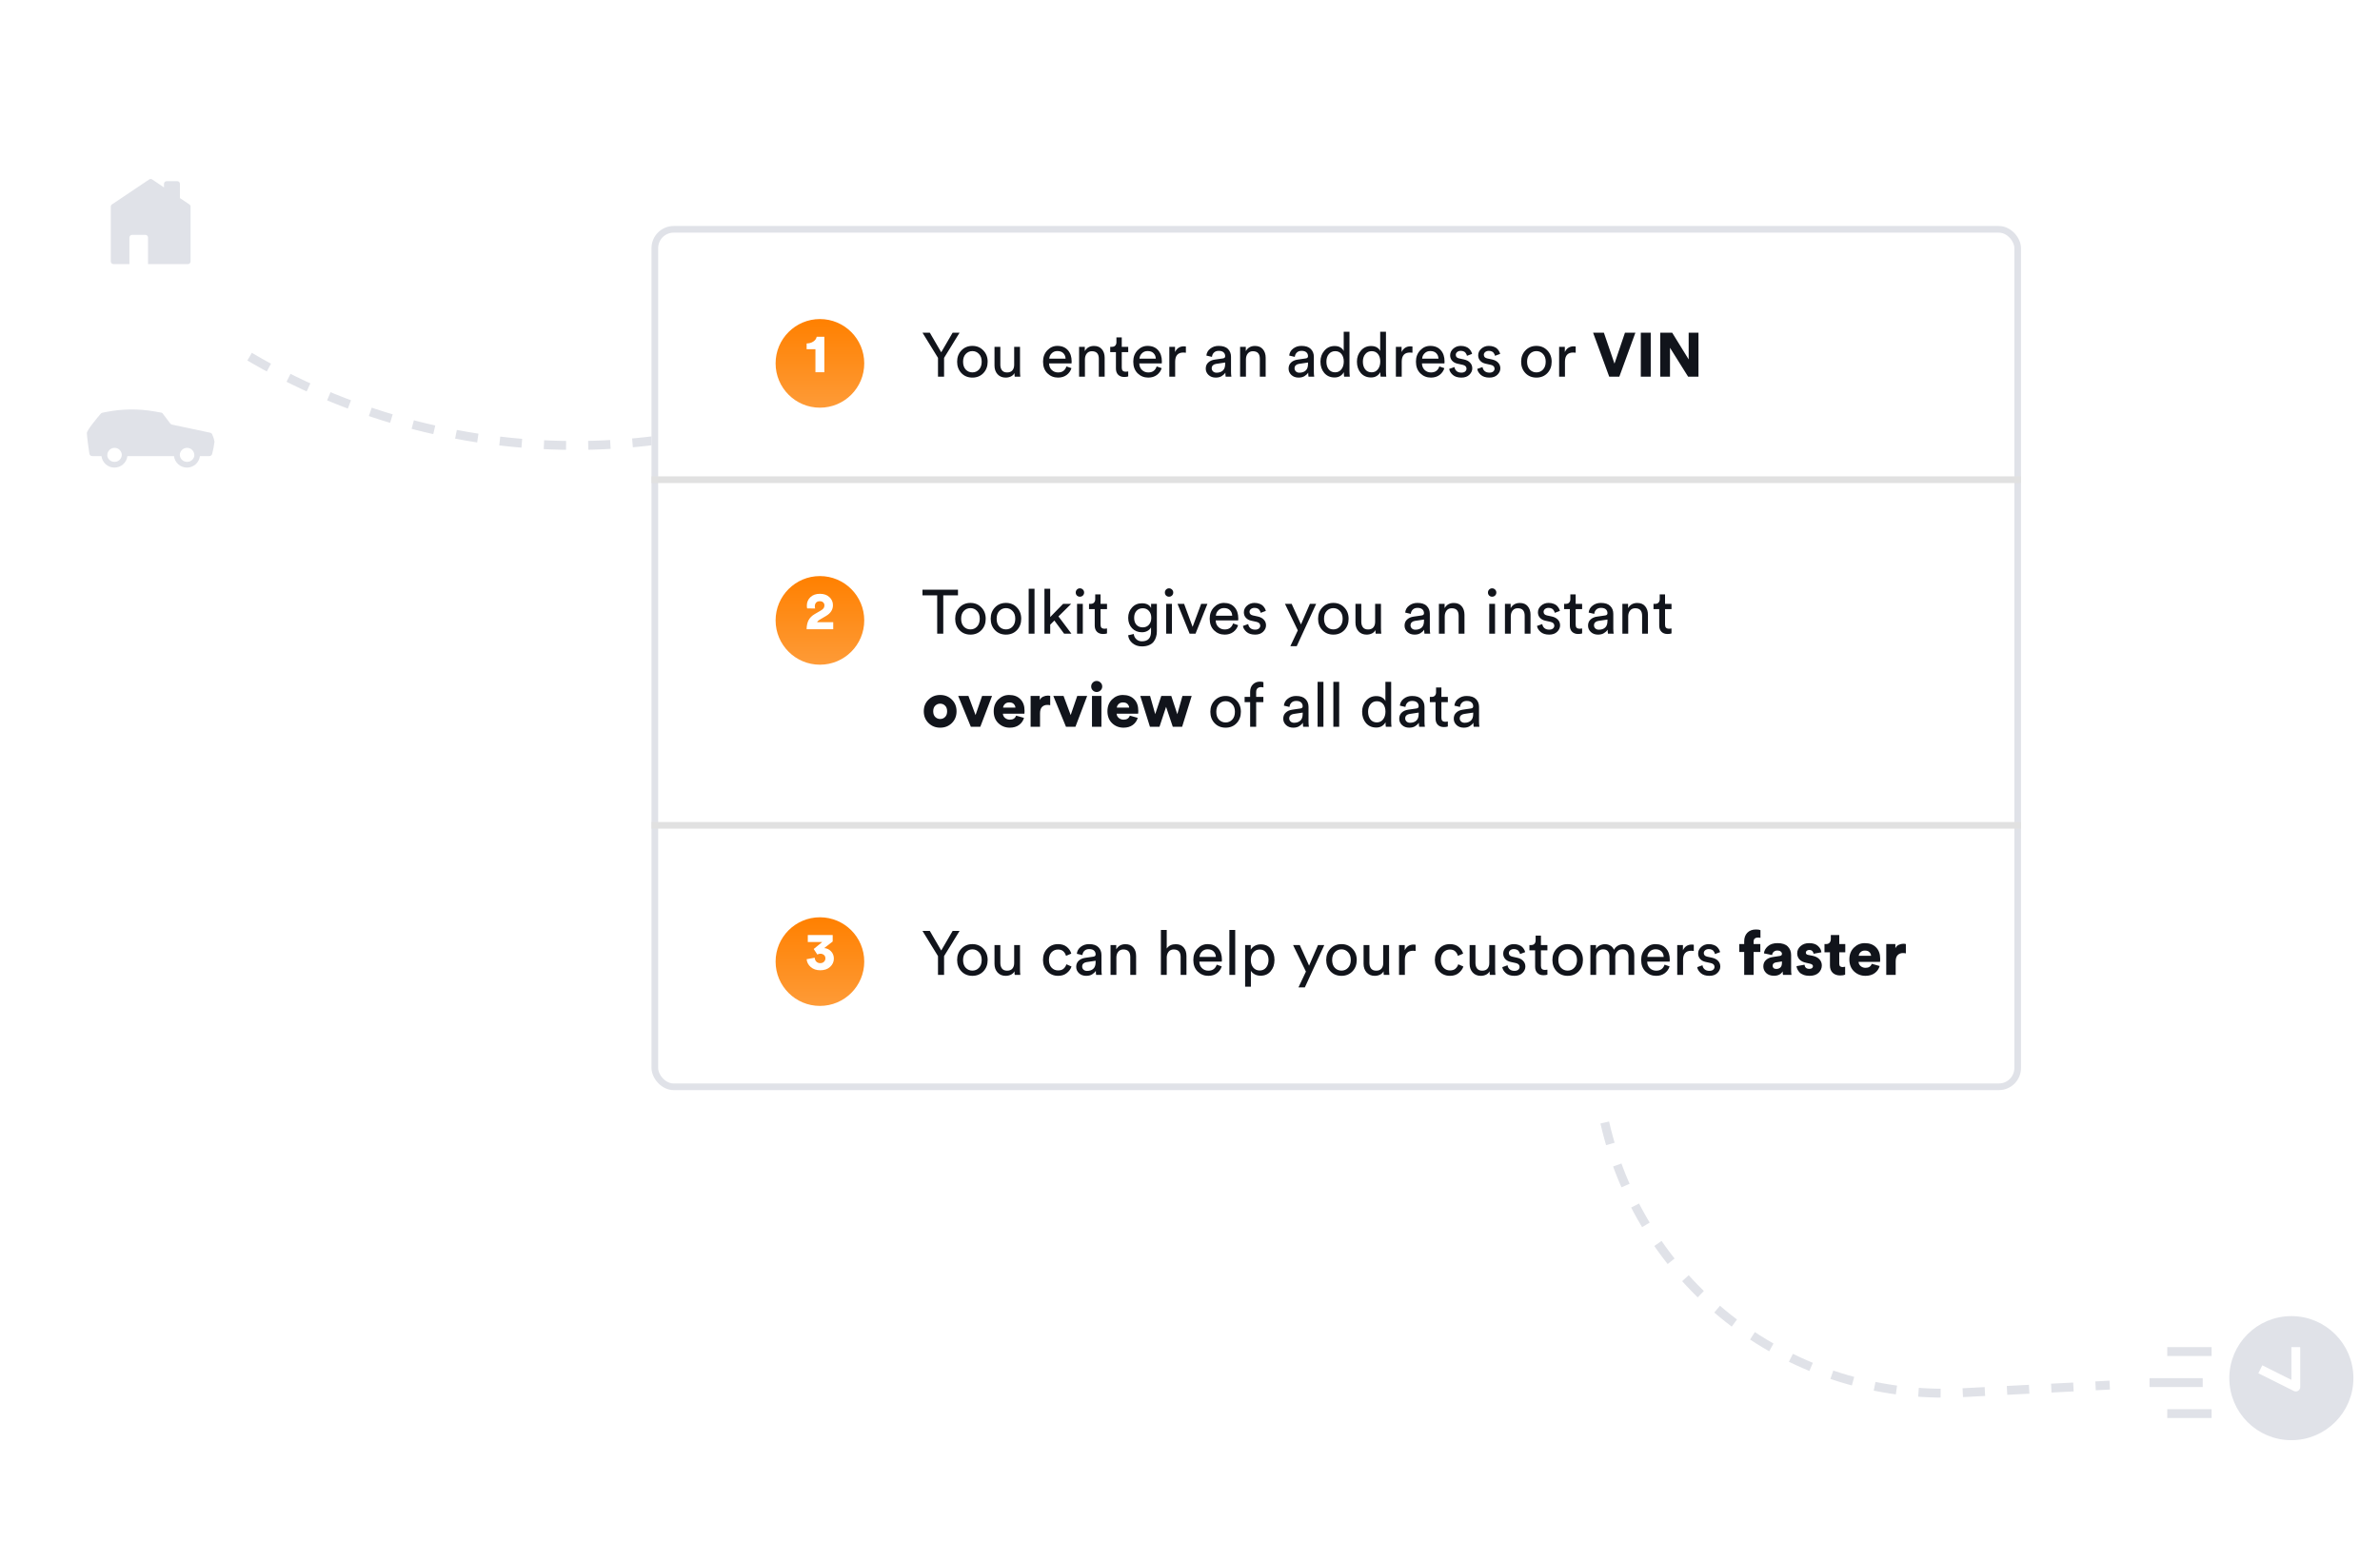<svg width="537" height="348" viewBox="0 0 537 348" fill="none" xmlns="http://www.w3.org/2000/svg">
<path d="M362.084 253.312V253.312C370.523 290.512 404.503 316.247 442.599 314.29L476.018 312.573" stroke="#E0E2E8" stroke-width="2" stroke-dasharray="5 5"/>
<path d="M204 80L202.887 80.653C157.329 107.38 100.82 107.13 55.5 80V80" stroke="#E0E2E8" stroke-width="2" stroke-dasharray="5 5"/>
<g filter="url(#filter0_d)">
<rect x="147" y="51" width="309" height="195" rx="5" fill="white"/>
<rect x="147.75" y="51.75" width="307.5" height="193.5" rx="4.25" stroke="#E0E2E8" stroke-width="1.5"/>
</g>
<line x1="147" y1="108.25" x2="456" y2="108.25" stroke="#E1E1E1" stroke-width="1.5"/>
<line x1="147" y1="186.25" x2="456" y2="186.25" stroke="#E1E1E1" stroke-width="1.5"/>
<path d="M211.64 80.758L208.14 75.074H209.792L212.368 79.498L214.944 75.074H216.512L213.012 80.758V85H211.64V80.758ZM217.902 83.404C218.313 83.824 218.812 84.034 219.4 84.034C219.988 84.034 220.483 83.824 220.884 83.404C221.295 82.975 221.5 82.382 221.5 81.626C221.5 80.879 221.295 80.296 220.884 79.876C220.483 79.447 219.988 79.232 219.4 79.232C218.812 79.232 218.313 79.447 217.902 79.876C217.501 80.296 217.3 80.879 217.3 81.626C217.3 82.382 217.501 82.975 217.902 83.404ZM216.922 79.078C217.576 78.397 218.402 78.056 219.4 78.056C220.399 78.056 221.22 78.397 221.864 79.078C222.518 79.75 222.844 80.599 222.844 81.626C222.844 82.662 222.522 83.521 221.878 84.202C221.234 84.874 220.408 85.21 219.4 85.21C218.392 85.21 217.566 84.874 216.922 84.202C216.278 83.521 215.956 82.662 215.956 81.626C215.956 80.599 216.278 79.75 216.922 79.078ZM228.898 84.188C228.721 84.524 228.45 84.781 228.086 84.958C227.722 85.126 227.33 85.21 226.91 85.21C226.145 85.21 225.533 84.958 225.076 84.454C224.619 83.941 224.39 83.292 224.39 82.508V78.266H225.706V82.312C225.706 82.816 225.827 83.231 226.07 83.558C226.322 83.885 226.709 84.048 227.232 84.048C227.755 84.048 228.151 83.894 228.422 83.586C228.693 83.269 228.828 82.849 228.828 82.326V78.266H230.144V83.754C230.144 84.193 230.167 84.608 230.214 85H228.954C228.917 84.795 228.898 84.524 228.898 84.188ZM236.744 80.94H240.426C240.407 80.436 240.239 80.025 239.922 79.708C239.604 79.381 239.156 79.218 238.578 79.218C238.055 79.218 237.626 79.391 237.29 79.736C236.954 80.072 236.772 80.473 236.744 80.94ZM240.622 82.69L241.756 83.082C241.56 83.707 241.196 84.221 240.664 84.622C240.132 85.014 239.488 85.21 238.732 85.21C237.789 85.21 236.986 84.888 236.324 84.244C235.67 83.591 235.344 82.713 235.344 81.612C235.344 80.585 235.661 79.736 236.296 79.064C236.93 78.392 237.686 78.056 238.564 78.056C239.581 78.056 240.374 78.378 240.944 79.022C241.513 79.657 241.798 80.511 241.798 81.584C241.798 81.752 241.788 81.892 241.77 82.004H236.702C236.711 82.601 236.907 83.091 237.29 83.474C237.682 83.857 238.162 84.048 238.732 84.048C239.693 84.048 240.323 83.595 240.622 82.69ZM244.793 81.108V85H243.477V78.266H244.765V79.232C245.213 78.457 245.904 78.07 246.837 78.07C247.612 78.07 248.205 78.317 248.615 78.812C249.035 79.307 249.245 79.946 249.245 80.73V85H247.929V80.954C247.929 79.825 247.407 79.26 246.361 79.26C245.867 79.26 245.479 79.437 245.199 79.792C244.929 80.137 244.793 80.576 244.793 81.108ZM253.103 76.138V78.266H254.559V79.456H253.103V82.956C253.103 83.273 253.173 83.507 253.313 83.656C253.462 83.805 253.705 83.88 254.041 83.88C254.237 83.88 254.409 83.861 254.559 83.824V84.944C254.335 85.028 254.036 85.07 253.663 85.07C253.084 85.07 252.627 84.902 252.291 84.566C251.955 84.23 251.787 83.759 251.787 83.152V79.456H250.499V78.266H250.863C251.208 78.266 251.465 78.173 251.633 77.986C251.81 77.79 251.899 77.538 251.899 77.23V76.138H253.103ZM257.101 80.94H260.783C260.764 80.436 260.596 80.025 260.279 79.708C259.962 79.381 259.514 79.218 258.935 79.218C258.412 79.218 257.983 79.391 257.647 79.736C257.311 80.072 257.129 80.473 257.101 80.94ZM260.979 82.69L262.113 83.082C261.917 83.707 261.553 84.221 261.021 84.622C260.489 85.014 259.845 85.21 259.089 85.21C258.146 85.21 257.344 84.888 256.681 84.244C256.028 83.591 255.701 82.713 255.701 81.612C255.701 80.585 256.018 79.736 256.653 79.064C257.288 78.392 258.044 78.056 258.921 78.056C259.938 78.056 260.732 78.378 261.301 79.022C261.87 79.657 262.155 80.511 262.155 81.584C262.155 81.752 262.146 81.892 262.127 82.004H257.059C257.068 82.601 257.264 83.091 257.647 83.474C258.039 83.857 258.52 84.048 259.089 84.048C260.05 84.048 260.68 83.595 260.979 82.69ZM267.573 78.196V79.596C267.377 79.568 267.186 79.554 266.999 79.554C265.767 79.554 265.151 80.245 265.151 81.626V85H263.835V78.266H265.123V79.442C265.534 78.583 266.206 78.154 267.139 78.154C267.288 78.154 267.433 78.168 267.573 78.196ZM272.055 83.194C272.055 82.615 272.242 82.153 272.615 81.808C272.989 81.453 273.483 81.234 274.099 81.15L275.919 80.884C276.265 80.837 276.437 80.669 276.437 80.38C276.437 80.025 276.316 79.736 276.073 79.512C275.831 79.288 275.467 79.176 274.981 79.176C274.533 79.176 274.179 79.302 273.917 79.554C273.656 79.797 273.502 80.123 273.455 80.534L272.195 80.24C272.261 79.596 272.555 79.073 273.077 78.672C273.6 78.261 274.225 78.056 274.953 78.056C275.905 78.056 276.61 78.289 277.067 78.756C277.525 79.213 277.753 79.801 277.753 80.52V83.894C277.753 84.295 277.781 84.664 277.837 85H276.549C276.503 84.72 276.479 84.417 276.479 84.09C276.293 84.389 276.017 84.65 275.653 84.874C275.299 85.098 274.851 85.21 274.309 85.21C273.647 85.21 273.105 85.014 272.685 84.622C272.265 84.221 272.055 83.745 272.055 83.194ZM274.491 84.104C275.079 84.104 275.551 83.945 275.905 83.628C276.26 83.311 276.437 82.807 276.437 82.116V81.808L274.379 82.116C274.081 82.163 273.843 82.27 273.665 82.438C273.488 82.606 273.399 82.835 273.399 83.124C273.399 83.385 273.497 83.614 273.693 83.81C273.899 84.006 274.165 84.104 274.491 84.104ZM281.12 81.108V85H279.804V78.266H281.092V79.232C281.54 78.457 282.23 78.07 283.164 78.07C283.938 78.07 284.531 78.317 284.942 78.812C285.362 79.307 285.572 79.946 285.572 80.73V85H284.256V80.954C284.256 79.825 283.733 79.26 282.688 79.26C282.193 79.26 281.806 79.437 281.526 79.792C281.255 80.137 281.12 80.576 281.12 81.108ZM290.745 83.194C290.745 82.615 290.932 82.153 291.305 81.808C291.678 81.453 292.173 81.234 292.789 81.15L294.609 80.884C294.954 80.837 295.127 80.669 295.127 80.38C295.127 80.025 295.006 79.736 294.763 79.512C294.52 79.288 294.156 79.176 293.671 79.176C293.223 79.176 292.868 79.302 292.607 79.554C292.346 79.797 292.192 80.123 292.145 80.534L290.885 80.24C290.95 79.596 291.244 79.073 291.767 78.672C292.29 78.261 292.915 78.056 293.643 78.056C294.595 78.056 295.3 78.289 295.757 78.756C296.214 79.213 296.443 79.801 296.443 80.52V83.894C296.443 84.295 296.471 84.664 296.527 85H295.239C295.192 84.72 295.169 84.417 295.169 84.09C294.982 84.389 294.707 84.65 294.343 84.874C293.988 85.098 293.54 85.21 292.999 85.21C292.336 85.21 291.795 85.014 291.375 84.622C290.955 84.221 290.745 83.745 290.745 83.194ZM293.181 84.104C293.769 84.104 294.24 83.945 294.595 83.628C294.95 83.311 295.127 82.807 295.127 82.116V81.808L293.069 82.116C292.77 82.163 292.532 82.27 292.355 82.438C292.178 82.606 292.089 82.835 292.089 83.124C292.089 83.385 292.187 83.614 292.383 83.81C292.588 84.006 292.854 84.104 293.181 84.104ZM299.277 81.612C299.277 82.321 299.45 82.9 299.795 83.348C300.15 83.796 300.635 84.02 301.251 84.02C301.839 84.02 302.31 83.791 302.665 83.334C303.02 82.877 303.197 82.293 303.197 81.584C303.197 80.884 303.024 80.319 302.679 79.89C302.334 79.461 301.862 79.246 301.265 79.246C300.668 79.246 300.187 79.465 299.823 79.904C299.459 80.343 299.277 80.912 299.277 81.612ZM303.211 84.09V83.978C303.034 84.323 302.763 84.613 302.399 84.846C302.044 85.07 301.62 85.182 301.125 85.182C300.164 85.182 299.389 84.846 298.801 84.174C298.222 83.493 297.933 82.639 297.933 81.612C297.933 80.632 298.232 79.801 298.829 79.12C299.426 78.429 300.192 78.084 301.125 78.084C301.676 78.084 302.124 78.196 302.469 78.42C302.814 78.635 303.052 78.901 303.183 79.218V74.864H304.485V83.754C304.485 84.211 304.508 84.627 304.555 85H303.281C303.234 84.739 303.211 84.435 303.211 84.09ZM307.508 81.612C307.508 82.321 307.68 82.9 308.026 83.348C308.38 83.796 308.866 84.02 309.482 84.02C310.07 84.02 310.541 83.791 310.896 83.334C311.25 82.877 311.428 82.293 311.428 81.584C311.428 80.884 311.255 80.319 310.91 79.89C310.564 79.461 310.093 79.246 309.496 79.246C308.898 79.246 308.418 79.465 308.054 79.904C307.69 80.343 307.508 80.912 307.508 81.612ZM311.442 84.09V83.978C311.264 84.323 310.994 84.613 310.63 84.846C310.275 85.07 309.85 85.182 309.356 85.182C308.394 85.182 307.62 84.846 307.032 84.174C306.453 83.493 306.164 82.639 306.164 81.612C306.164 80.632 306.462 79.801 307.06 79.12C307.657 78.429 308.422 78.084 309.356 78.084C309.906 78.084 310.354 78.196 310.7 78.42C311.045 78.635 311.283 78.901 311.414 79.218V74.864H312.716V83.754C312.716 84.211 312.739 84.627 312.786 85H311.512C311.465 84.739 311.442 84.435 311.442 84.09ZM318.692 78.196V79.596C318.496 79.568 318.305 79.554 318.118 79.554C316.886 79.554 316.27 80.245 316.27 81.626V85H314.954V78.266H316.242V79.442C316.653 78.583 317.325 78.154 318.258 78.154C318.407 78.154 318.552 78.168 318.692 78.196ZM320.88 80.94H324.562C324.544 80.436 324.376 80.025 324.058 79.708C323.741 79.381 323.293 79.218 322.714 79.218C322.192 79.218 321.762 79.391 321.426 79.736C321.09 80.072 320.908 80.473 320.88 80.94ZM324.758 82.69L325.892 83.082C325.696 83.707 325.332 84.221 324.8 84.622C324.268 85.014 323.624 85.21 322.868 85.21C321.926 85.21 321.123 84.888 320.46 84.244C319.807 83.591 319.48 82.713 319.48 81.612C319.48 80.585 319.798 79.736 320.432 79.064C321.067 78.392 321.823 78.056 322.7 78.056C323.718 78.056 324.511 78.378 325.08 79.022C325.65 79.657 325.934 80.511 325.934 81.584C325.934 81.752 325.925 81.892 325.906 82.004H320.838C320.848 82.601 321.044 83.091 321.426 83.474C321.818 83.857 322.299 84.048 322.868 84.048C323.83 84.048 324.46 83.595 324.758 82.69ZM326.984 83.25L328.174 82.83C328.221 83.194 328.379 83.497 328.65 83.74C328.921 83.973 329.285 84.09 329.742 84.09C330.097 84.09 330.377 84.006 330.582 83.838C330.787 83.661 330.89 83.446 330.89 83.194C330.89 82.746 330.601 82.457 330.022 82.326L328.874 82.074C328.351 81.962 327.941 81.738 327.642 81.402C327.343 81.066 327.194 80.66 327.194 80.184C327.194 79.605 327.427 79.106 327.894 78.686C328.37 78.266 328.935 78.056 329.588 78.056C330.017 78.056 330.4 78.121 330.736 78.252C331.072 78.373 331.333 78.537 331.52 78.742C331.707 78.947 331.847 79.139 331.94 79.316C332.033 79.493 332.103 79.675 332.15 79.862L330.988 80.296C330.969 80.184 330.937 80.077 330.89 79.974C330.843 79.862 330.769 79.741 330.666 79.61C330.573 79.479 330.433 79.377 330.246 79.302C330.059 79.218 329.84 79.176 329.588 79.176C329.261 79.176 328.991 79.265 328.776 79.442C328.571 79.619 328.468 79.829 328.468 80.072C328.468 80.501 328.725 80.772 329.238 80.884L330.33 81.122C330.927 81.253 331.385 81.495 331.702 81.85C332.029 82.195 332.192 82.62 332.192 83.124C332.192 83.656 331.973 84.137 331.534 84.566C331.105 84.995 330.503 85.21 329.728 85.21C328.897 85.21 328.249 85.005 327.782 84.594C327.315 84.174 327.049 83.726 326.984 83.25ZM333.314 83.25L334.504 82.83C334.551 83.194 334.71 83.497 334.98 83.74C335.251 83.973 335.615 84.09 336.072 84.09C336.427 84.09 336.707 84.006 336.912 83.838C337.118 83.661 337.22 83.446 337.22 83.194C337.22 82.746 336.931 82.457 336.352 82.326L335.204 82.074C334.682 81.962 334.271 81.738 333.972 81.402C333.674 81.066 333.524 80.66 333.524 80.184C333.524 79.605 333.758 79.106 334.224 78.686C334.7 78.266 335.265 78.056 335.918 78.056C336.348 78.056 336.73 78.121 337.066 78.252C337.402 78.373 337.664 78.537 337.85 78.742C338.037 78.947 338.177 79.139 338.27 79.316C338.364 79.493 338.434 79.675 338.48 79.862L337.318 80.296C337.3 80.184 337.267 80.077 337.22 79.974C337.174 79.862 337.099 79.741 336.996 79.61C336.903 79.479 336.763 79.377 336.576 79.302C336.39 79.218 336.17 79.176 335.918 79.176C335.592 79.176 335.321 79.265 335.106 79.442C334.901 79.619 334.798 79.829 334.798 80.072C334.798 80.501 335.055 80.772 335.568 80.884L336.66 81.122C337.258 81.253 337.715 81.495 338.032 81.85C338.359 82.195 338.522 82.62 338.522 83.124C338.522 83.656 338.303 84.137 337.864 84.566C337.435 84.995 336.833 85.21 336.058 85.21C335.228 85.21 334.579 85.005 334.112 84.594C333.646 84.174 333.38 83.726 333.314 83.25ZM345.16 83.404C345.571 83.824 346.07 84.034 346.658 84.034C347.246 84.034 347.741 83.824 348.142 83.404C348.553 82.975 348.758 82.382 348.758 81.626C348.758 80.879 348.553 80.296 348.142 79.876C347.741 79.447 347.246 79.232 346.658 79.232C346.07 79.232 345.571 79.447 345.16 79.876C344.759 80.296 344.558 80.879 344.558 81.626C344.558 82.382 344.759 82.975 345.16 83.404ZM344.18 79.078C344.834 78.397 345.66 78.056 346.658 78.056C347.657 78.056 348.478 78.397 349.122 79.078C349.776 79.75 350.102 80.599 350.102 81.626C350.102 82.662 349.78 83.521 349.136 84.202C348.492 84.874 347.666 85.21 346.658 85.21C345.65 85.21 344.824 84.874 344.18 84.202C343.536 83.521 343.214 82.662 343.214 81.626C343.214 80.599 343.536 79.75 344.18 79.078ZM355.524 78.196V79.596C355.328 79.568 355.137 79.554 354.95 79.554C353.718 79.554 353.102 80.245 353.102 81.626V85H351.786V78.266H353.074V79.442C353.485 78.583 354.157 78.154 355.09 78.154C355.239 78.154 355.384 78.168 355.524 78.196ZM364.277 82.06L366.643 75.074H368.995L365.369 85H363.087L359.447 75.074H361.883L364.277 82.06ZM372.455 85H370.215V75.074H372.455V85ZM383.227 85H380.889L376.801 78.476V85H374.603V75.074H377.291L381.015 81.108V75.074H383.227V85Z" fill="#11141B"/>
<g filter="url(#filter1_d)">
<circle cx="185" cy="80" r="10" fill="url(#paint0_linear)"/>
</g>
<path d="M186 84H183.987V78.798H182V77.504C182.607 77.496 183.115 77.348 183.526 77.06C183.944 76.772 184.192 76.419 184.269 76H186V84Z" fill="white"/>
<path d="M216.148 134.348H212.83V143H211.458V134.348H208.14V133.074H216.148V134.348ZM217.465 141.404C217.876 141.824 218.375 142.034 218.963 142.034C219.551 142.034 220.046 141.824 220.447 141.404C220.858 140.975 221.063 140.382 221.063 139.626C221.063 138.879 220.858 138.296 220.447 137.876C220.046 137.447 219.551 137.232 218.963 137.232C218.375 137.232 217.876 137.447 217.465 137.876C217.064 138.296 216.863 138.879 216.863 139.626C216.863 140.382 217.064 140.975 217.465 141.404ZM216.485 137.078C217.138 136.397 217.964 136.056 218.963 136.056C219.962 136.056 220.783 136.397 221.427 137.078C222.08 137.75 222.407 138.599 222.407 139.626C222.407 140.662 222.085 141.521 221.441 142.202C220.797 142.874 219.971 143.21 218.963 143.21C217.955 143.21 217.129 142.874 216.485 142.202C215.841 141.521 215.519 140.662 215.519 139.626C215.519 138.599 215.841 137.75 216.485 137.078ZM225.477 141.404C225.887 141.824 226.387 142.034 226.975 142.034C227.563 142.034 228.057 141.824 228.459 141.404C228.869 140.975 229.075 140.382 229.075 139.626C229.075 138.879 228.869 138.296 228.459 137.876C228.057 137.447 227.563 137.232 226.975 137.232C226.387 137.232 225.887 137.447 225.477 137.876C225.075 138.296 224.875 138.879 224.875 139.626C224.875 140.382 225.075 140.975 225.477 141.404ZM224.497 137.078C225.15 136.397 225.976 136.056 226.975 136.056C227.973 136.056 228.795 136.397 229.439 137.078C230.092 137.75 230.419 138.599 230.419 139.626C230.419 140.662 230.097 141.521 229.453 142.202C228.809 142.874 227.983 143.21 226.975 143.21C225.967 143.21 225.141 142.874 224.497 142.202C223.853 141.521 223.531 140.662 223.531 139.626C223.531 138.599 223.853 137.75 224.497 137.078ZM233.418 143H232.102V132.864H233.418V143ZM241.691 136.266L238.821 139.108L241.747 143H240.095L237.897 140.032L236.959 140.97V143H235.657V132.864H236.959V139.248L239.871 136.266H241.691ZM244.315 143H243.013V136.266H244.315V143ZM242.985 134.39C242.807 134.203 242.719 133.979 242.719 133.718C242.719 133.457 242.807 133.233 242.985 133.046C243.171 132.859 243.395 132.766 243.657 132.766C243.918 132.766 244.142 132.859 244.329 133.046C244.515 133.223 244.609 133.447 244.609 133.718C244.609 133.979 244.515 134.203 244.329 134.39C244.142 134.567 243.918 134.656 243.657 134.656C243.395 134.656 243.171 134.567 242.985 134.39ZM248.318 134.138V136.266H249.774V137.456H248.318V140.956C248.318 141.273 248.388 141.507 248.528 141.656C248.677 141.805 248.92 141.88 249.256 141.88C249.452 141.88 249.624 141.861 249.774 141.824V142.944C249.55 143.028 249.251 143.07 248.878 143.07C248.299 143.07 247.842 142.902 247.506 142.566C247.17 142.23 247.002 141.759 247.002 141.152V137.456H245.714V136.266H246.078C246.423 136.266 246.68 136.173 246.848 135.986C247.025 135.79 247.114 135.538 247.114 135.23V134.138H248.318ZM254.54 143.364L255.814 143.07C255.861 143.546 256.052 143.938 256.388 144.246C256.724 144.563 257.144 144.722 257.648 144.722C259.02 144.722 259.706 143.994 259.706 142.538V141.572C259.538 141.899 259.272 142.165 258.908 142.37C258.553 142.575 258.133 142.678 257.648 142.678C256.752 142.678 256.01 142.375 255.422 141.768C254.843 141.152 254.554 140.368 254.554 139.416C254.554 138.492 254.843 137.717 255.422 137.092C256.001 136.457 256.743 136.14 257.648 136.14C258.675 136.14 259.365 136.495 259.72 137.204V136.266H261.022V142.496C261.022 142.944 260.961 143.359 260.84 143.742C260.728 144.134 260.546 144.493 260.294 144.82C260.042 145.147 259.687 145.403 259.23 145.59C258.782 145.777 258.255 145.87 257.648 145.87C256.817 145.87 256.113 145.632 255.534 145.156C254.955 144.689 254.624 144.092 254.54 143.364ZM257.844 141.572C258.413 141.572 258.875 141.376 259.23 140.984C259.585 140.583 259.762 140.06 259.762 139.416C259.762 138.772 259.585 138.254 259.23 137.862C258.875 137.461 258.413 137.26 257.844 137.26C257.265 137.26 256.794 137.456 256.43 137.848C256.075 138.24 255.898 138.763 255.898 139.416C255.898 140.079 256.071 140.606 256.416 140.998C256.771 141.381 257.247 141.572 257.844 141.572ZM264.426 143H263.124V136.266H264.426V143ZM263.096 134.39C262.919 134.203 262.83 133.979 262.83 133.718C262.83 133.457 262.919 133.233 263.096 133.046C263.283 132.859 263.507 132.766 263.768 132.766C264.029 132.766 264.253 132.859 264.44 133.046C264.627 133.223 264.72 133.447 264.72 133.718C264.72 133.979 264.627 134.203 264.44 134.39C264.253 134.567 264.029 134.656 263.768 134.656C263.507 134.656 263.283 134.567 263.096 134.39ZM272.433 136.266L269.745 143H268.415L265.685 136.266H267.169L269.087 141.46L271.019 136.266H272.433ZM274.341 138.94H278.023C278.005 138.436 277.837 138.025 277.519 137.708C277.202 137.381 276.754 137.218 276.175 137.218C275.653 137.218 275.223 137.391 274.887 137.736C274.551 138.072 274.369 138.473 274.341 138.94ZM278.219 140.69L279.353 141.082C279.157 141.707 278.793 142.221 278.261 142.622C277.729 143.014 277.085 143.21 276.329 143.21C275.387 143.21 274.584 142.888 273.921 142.244C273.268 141.591 272.941 140.713 272.941 139.612C272.941 138.585 273.259 137.736 273.893 137.064C274.528 136.392 275.284 136.056 276.161 136.056C277.179 136.056 277.972 136.378 278.541 137.022C279.111 137.657 279.395 138.511 279.395 139.584C279.395 139.752 279.386 139.892 279.367 140.004H274.299C274.309 140.601 274.505 141.091 274.887 141.474C275.279 141.857 275.76 142.048 276.329 142.048C277.291 142.048 277.921 141.595 278.219 140.69ZM280.445 141.25L281.635 140.83C281.682 141.194 281.84 141.497 282.111 141.74C282.382 141.973 282.746 142.09 283.203 142.09C283.558 142.09 283.838 142.006 284.043 141.838C284.248 141.661 284.351 141.446 284.351 141.194C284.351 140.746 284.062 140.457 283.483 140.326L282.335 140.074C281.812 139.962 281.402 139.738 281.103 139.402C280.804 139.066 280.655 138.66 280.655 138.184C280.655 137.605 280.888 137.106 281.355 136.686C281.831 136.266 282.396 136.056 283.049 136.056C283.478 136.056 283.861 136.121 284.197 136.252C284.533 136.373 284.794 136.537 284.981 136.742C285.168 136.947 285.308 137.139 285.401 137.316C285.494 137.493 285.564 137.675 285.611 137.862L284.449 138.296C284.43 138.184 284.398 138.077 284.351 137.974C284.304 137.862 284.23 137.741 284.127 137.61C284.034 137.479 283.894 137.377 283.707 137.302C283.52 137.218 283.301 137.176 283.049 137.176C282.722 137.176 282.452 137.265 282.237 137.442C282.032 137.619 281.929 137.829 281.929 138.072C281.929 138.501 282.186 138.772 282.699 138.884L283.791 139.122C284.388 139.253 284.846 139.495 285.163 139.85C285.49 140.195 285.653 140.62 285.653 141.124C285.653 141.656 285.434 142.137 284.995 142.566C284.566 142.995 283.964 143.21 283.189 143.21C282.358 143.21 281.71 143.005 281.243 142.594C280.776 142.174 280.51 141.726 280.445 141.25ZM292.585 145.814H291.143L292.823 142.258L289.925 136.266H291.437L293.537 140.914L295.553 136.266H296.967L292.585 145.814ZM299.346 141.404C299.757 141.824 300.256 142.034 300.844 142.034C301.432 142.034 301.927 141.824 302.328 141.404C302.739 140.975 302.944 140.382 302.944 139.626C302.944 138.879 302.739 138.296 302.328 137.876C301.927 137.447 301.432 137.232 300.844 137.232C300.256 137.232 299.757 137.447 299.346 137.876C298.945 138.296 298.744 138.879 298.744 139.626C298.744 140.382 298.945 140.975 299.346 141.404ZM298.366 137.078C299.019 136.397 299.845 136.056 300.844 136.056C301.843 136.056 302.664 136.397 303.308 137.078C303.961 137.75 304.288 138.599 304.288 139.626C304.288 140.662 303.966 141.521 303.322 142.202C302.678 142.874 301.852 143.21 300.844 143.21C299.836 143.21 299.01 142.874 298.366 142.202C297.722 141.521 297.4 140.662 297.4 139.626C297.4 138.599 297.722 137.75 298.366 137.078ZM310.341 142.188C310.164 142.524 309.893 142.781 309.529 142.958C309.165 143.126 308.773 143.21 308.353 143.21C307.588 143.21 306.977 142.958 306.519 142.454C306.062 141.941 305.833 141.292 305.833 140.508V136.266H307.149V140.312C307.149 140.816 307.271 141.231 307.513 141.558C307.765 141.885 308.153 142.048 308.675 142.048C309.198 142.048 309.595 141.894 309.865 141.586C310.136 141.269 310.271 140.849 310.271 140.326V136.266H311.587V141.754C311.587 142.193 311.611 142.608 311.657 143H310.397C310.36 142.795 310.341 142.524 310.341 142.188ZM316.913 141.194C316.913 140.615 317.1 140.153 317.473 139.808C317.846 139.453 318.341 139.234 318.957 139.15L320.777 138.884C321.122 138.837 321.295 138.669 321.295 138.38C321.295 138.025 321.174 137.736 320.931 137.512C320.688 137.288 320.324 137.176 319.839 137.176C319.391 137.176 319.036 137.302 318.775 137.554C318.514 137.797 318.36 138.123 318.313 138.534L317.053 138.24C317.118 137.596 317.412 137.073 317.935 136.672C318.458 136.261 319.083 136.056 319.811 136.056C320.763 136.056 321.468 136.289 321.925 136.756C322.382 137.213 322.611 137.801 322.611 138.52V141.894C322.611 142.295 322.639 142.664 322.695 143H321.407C321.36 142.72 321.337 142.417 321.337 142.09C321.15 142.389 320.875 142.65 320.511 142.874C320.156 143.098 319.708 143.21 319.167 143.21C318.504 143.21 317.963 143.014 317.543 142.622C317.123 142.221 316.913 141.745 316.913 141.194ZM319.349 142.104C319.937 142.104 320.408 141.945 320.763 141.628C321.118 141.311 321.295 140.807 321.295 140.116V139.808L319.237 140.116C318.938 140.163 318.7 140.27 318.523 140.438C318.346 140.606 318.257 140.835 318.257 141.124C318.257 141.385 318.355 141.614 318.551 141.81C318.756 142.006 319.022 142.104 319.349 142.104ZM325.977 139.108V143H324.661V136.266H325.949V137.232C326.397 136.457 327.088 136.07 328.021 136.07C328.796 136.07 329.388 136.317 329.799 136.812C330.219 137.307 330.429 137.946 330.429 138.73V143H329.113V138.954C329.113 137.825 328.59 137.26 327.545 137.26C327.05 137.26 326.663 137.437 326.383 137.792C326.112 138.137 325.977 138.576 325.977 139.108ZM337.324 143H336.022V136.266H337.324V143ZM335.994 134.39C335.817 134.203 335.728 133.979 335.728 133.718C335.728 133.457 335.817 133.233 335.994 133.046C336.181 132.859 336.405 132.766 336.666 132.766C336.928 132.766 337.152 132.859 337.338 133.046C337.525 133.223 337.618 133.447 337.618 133.718C337.618 133.979 337.525 134.203 337.338 134.39C337.152 134.567 336.928 134.656 336.666 134.656C336.405 134.656 336.181 134.567 335.994 134.39ZM340.879 139.108V143H339.563V136.266H340.851V137.232C341.299 136.457 341.99 136.07 342.923 136.07C343.698 136.07 344.291 136.317 344.701 136.812C345.121 137.307 345.331 137.946 345.331 138.73V143H344.015V138.954C344.015 137.825 343.493 137.26 342.447 137.26C341.953 137.26 341.565 137.437 341.285 137.792C341.015 138.137 340.879 138.576 340.879 139.108ZM346.795 141.25L347.985 140.83C348.031 141.194 348.19 141.497 348.461 141.74C348.731 141.973 349.095 142.09 349.553 142.09C349.907 142.09 350.187 142.006 350.393 141.838C350.598 141.661 350.701 141.446 350.701 141.194C350.701 140.746 350.411 140.457 349.833 140.326L348.685 140.074C348.162 139.962 347.751 139.738 347.453 139.402C347.154 139.066 347.005 138.66 347.005 138.184C347.005 137.605 347.238 137.106 347.705 136.686C348.181 136.266 348.745 136.056 349.399 136.056C349.828 136.056 350.211 136.121 350.547 136.252C350.883 136.373 351.144 136.537 351.331 136.742C351.517 136.947 351.657 137.139 351.751 137.316C351.844 137.493 351.914 137.675 351.961 137.862L350.799 138.296C350.78 138.184 350.747 138.077 350.701 137.974C350.654 137.862 350.579 137.741 350.477 137.61C350.383 137.479 350.243 137.377 350.057 137.302C349.87 137.218 349.651 137.176 349.399 137.176C349.072 137.176 348.801 137.265 348.587 137.442C348.381 137.619 348.279 137.829 348.279 138.072C348.279 138.501 348.535 138.772 349.049 138.884L350.141 139.122C350.738 139.253 351.195 139.495 351.513 139.85C351.839 140.195 352.003 140.62 352.003 141.124C352.003 141.656 351.783 142.137 351.345 142.566C350.915 142.995 350.313 143.21 349.539 143.21C348.708 143.21 348.059 143.005 347.593 142.594C347.126 142.174 346.86 141.726 346.795 141.25ZM355.519 134.138V136.266H356.975V137.456H355.519V140.956C355.519 141.273 355.589 141.507 355.729 141.656C355.878 141.805 356.121 141.88 356.457 141.88C356.653 141.88 356.825 141.861 356.975 141.824V142.944C356.751 143.028 356.452 143.07 356.079 143.07C355.5 143.07 355.043 142.902 354.707 142.566C354.371 142.23 354.203 141.759 354.203 141.152V137.456H352.915V136.266H353.279C353.624 136.266 353.881 136.173 354.049 135.986C354.226 135.79 354.315 135.538 354.315 135.23V134.138H355.519ZM358.311 141.194C358.311 140.615 358.498 140.153 358.871 139.808C359.245 139.453 359.739 139.234 360.355 139.15L362.175 138.884C362.521 138.837 362.693 138.669 362.693 138.38C362.693 138.025 362.572 137.736 362.329 137.512C362.087 137.288 361.723 137.176 361.237 137.176C360.789 137.176 360.435 137.302 360.173 137.554C359.912 137.797 359.758 138.123 359.711 138.534L358.451 138.24C358.517 137.596 358.811 137.073 359.333 136.672C359.856 136.261 360.481 136.056 361.209 136.056C362.161 136.056 362.866 136.289 363.323 136.756C363.781 137.213 364.009 137.801 364.009 138.52V141.894C364.009 142.295 364.037 142.664 364.093 143H362.805C362.759 142.72 362.735 142.417 362.735 142.09C362.549 142.389 362.273 142.65 361.909 142.874C361.555 143.098 361.107 143.21 360.565 143.21C359.903 143.21 359.361 143.014 358.941 142.622C358.521 142.221 358.311 141.745 358.311 141.194ZM360.747 142.104C361.335 142.104 361.807 141.945 362.161 141.628C362.516 141.311 362.693 140.807 362.693 140.116V139.808L360.635 140.116C360.337 140.163 360.099 140.27 359.921 140.438C359.744 140.606 359.655 140.835 359.655 141.124C359.655 141.385 359.753 141.614 359.949 141.81C360.155 142.006 360.421 142.104 360.747 142.104ZM367.375 139.108V143H366.059V136.266H367.347V137.232C367.795 136.457 368.486 136.07 369.419 136.07C370.194 136.07 370.787 136.317 371.197 136.812C371.617 137.307 371.827 137.946 371.827 138.73V143H370.511V138.954C370.511 137.825 369.989 137.26 368.943 137.26C368.449 137.26 368.061 137.437 367.781 137.792C367.511 138.137 367.375 138.576 367.375 139.108ZM375.685 134.138V136.266H377.141V137.456H375.685V140.956C375.685 141.273 375.755 141.507 375.895 141.656C376.044 141.805 376.287 141.88 376.623 141.88C376.819 141.88 376.991 141.861 377.141 141.824V142.944C376.917 143.028 376.618 143.07 376.245 143.07C375.666 143.07 375.209 142.902 374.873 142.566C374.537 142.23 374.369 141.759 374.369 141.152V137.456H373.081V136.266H373.445C373.79 136.266 374.047 136.173 374.215 135.986C374.392 135.79 374.481 135.538 374.481 135.23V134.138H375.685ZM212.13 162.25C212.569 162.25 212.937 162.101 213.236 161.802C213.544 161.503 213.698 161.074 213.698 160.514C213.698 159.954 213.544 159.529 213.236 159.24C212.937 158.941 212.569 158.792 212.13 158.792C211.701 158.792 211.332 158.941 211.024 159.24C210.716 159.539 210.562 159.963 210.562 160.514C210.562 161.065 210.716 161.494 211.024 161.802C211.332 162.101 211.701 162.25 212.13 162.25ZM212.13 156.832C213.185 156.832 214.062 157.177 214.762 157.868C215.471 158.559 215.826 159.441 215.826 160.514C215.826 161.587 215.471 162.474 214.762 163.174C214.062 163.865 213.185 164.21 212.13 164.21C211.085 164.21 210.207 163.86 209.498 163.16C208.789 162.46 208.434 161.578 208.434 160.514C208.434 159.45 208.789 158.573 209.498 157.882C210.207 157.182 211.085 156.832 212.13 156.832ZM223.837 157.042L221.191 164H219.049L216.193 157.042H218.503L220.113 161.368L221.597 157.042H223.837ZM226.325 159.688H229.111C229.093 159.371 228.967 159.095 228.733 158.862C228.509 158.629 228.169 158.512 227.711 158.512C227.301 158.512 226.974 158.633 226.731 158.876C226.489 159.119 226.353 159.389 226.325 159.688ZM229.265 161.494L231.043 161.998C230.866 162.642 230.497 163.174 229.937 163.594C229.377 164.005 228.677 164.21 227.837 164.21C226.829 164.21 225.971 163.874 225.261 163.202C224.561 162.53 224.211 161.629 224.211 160.5C224.211 159.417 224.552 158.535 225.233 157.854C225.924 157.173 226.741 156.832 227.683 156.832C228.766 156.832 229.615 157.149 230.231 157.784C230.857 158.409 231.169 159.282 231.169 160.402C231.169 160.757 231.155 160.976 231.127 161.06H226.283C226.302 161.443 226.465 161.765 226.773 162.026C227.081 162.278 227.445 162.404 227.865 162.404C228.584 162.404 229.051 162.101 229.265 161.494ZM236.96 157.042V159.142C236.764 159.095 236.54 159.072 236.288 159.072C235.812 159.072 235.42 159.226 235.112 159.534C234.813 159.842 234.664 160.318 234.664 160.962V164H232.536V157.042H234.594V157.98C234.762 157.625 235.018 157.369 235.364 157.21C235.709 157.051 236.054 156.972 236.4 156.972C236.614 156.972 236.801 156.995 236.96 157.042ZM245.302 157.042L242.656 164H240.514L237.658 157.042H239.968L241.578 161.368L243.062 157.042H245.302ZM248.513 164H246.385V157.042H248.513V164ZM246.567 155.796C246.325 155.553 246.203 155.259 246.203 154.914C246.203 154.569 246.325 154.275 246.567 154.032C246.81 153.789 247.099 153.668 247.435 153.668C247.781 153.668 248.075 153.789 248.317 154.032C248.569 154.275 248.695 154.569 248.695 154.914C248.695 155.259 248.569 155.553 248.317 155.796C248.075 156.039 247.781 156.16 247.435 156.16C247.099 156.16 246.81 156.039 246.567 155.796ZM251.987 159.688H254.773C254.755 159.371 254.629 159.095 254.395 158.862C254.171 158.629 253.831 158.512 253.373 158.512C252.963 158.512 252.636 158.633 252.393 158.876C252.151 159.119 252.015 159.389 251.987 159.688ZM254.927 161.494L256.705 161.998C256.528 162.642 256.159 163.174 255.599 163.594C255.039 164.005 254.339 164.21 253.499 164.21C252.491 164.21 251.633 163.874 250.923 163.202C250.223 162.53 249.873 161.629 249.873 160.5C249.873 159.417 250.214 158.535 250.895 157.854C251.586 157.173 252.403 156.832 253.345 156.832C254.428 156.832 255.277 157.149 255.893 157.784C256.519 158.409 256.831 159.282 256.831 160.402C256.831 160.757 256.817 160.976 256.789 161.06H251.945C251.964 161.443 252.127 161.765 252.435 162.026C252.743 162.278 253.107 162.404 253.527 162.404C254.246 162.404 254.713 162.101 254.927 161.494ZM262.023 157.042H264.277L265.635 161.172L266.797 157.042H268.883L266.727 164H264.613L263.101 159.506L261.617 164H259.461L257.277 157.042H259.489L260.651 161.158L262.023 157.042ZM275.037 162.404C275.448 162.824 275.947 163.034 276.535 163.034C277.123 163.034 277.618 162.824 278.019 162.404C278.43 161.975 278.635 161.382 278.635 160.626C278.635 159.879 278.43 159.296 278.019 158.876C277.618 158.447 277.123 158.232 276.535 158.232C275.947 158.232 275.448 158.447 275.037 158.876C274.636 159.296 274.435 159.879 274.435 160.626C274.435 161.382 274.636 161.975 275.037 162.404ZM274.057 158.078C274.711 157.397 275.537 157.056 276.535 157.056C277.534 157.056 278.355 157.397 278.999 158.078C279.653 158.75 279.979 159.599 279.979 160.626C279.979 161.662 279.657 162.521 279.013 163.202C278.369 163.874 277.543 164.21 276.535 164.21C275.527 164.21 274.701 163.874 274.057 163.202C273.413 162.521 273.091 161.662 273.091 160.626C273.091 159.599 273.413 158.75 274.057 158.078ZM285.051 158.456H283.427V164H282.069V158.456H280.823V157.266H282.069V156.132C282.069 155.413 282.279 154.849 282.699 154.438C283.119 154.027 283.646 153.822 284.281 153.822C284.682 153.822 284.944 153.869 285.065 153.962V155.138C284.925 155.082 284.734 155.054 284.491 155.054C284.202 155.054 283.95 155.143 283.735 155.32C283.53 155.488 283.427 155.782 283.427 156.202V157.266H285.051V158.456ZM289.542 162.194C289.542 161.615 289.728 161.153 290.102 160.808C290.475 160.453 290.97 160.234 291.586 160.15L293.406 159.884C293.751 159.837 293.924 159.669 293.924 159.38C293.924 159.025 293.802 158.736 293.56 158.512C293.317 158.288 292.953 158.176 292.468 158.176C292.02 158.176 291.665 158.302 291.404 158.554C291.142 158.797 290.988 159.123 290.942 159.534L289.682 159.24C289.747 158.596 290.041 158.073 290.564 157.672C291.086 157.261 291.712 157.056 292.44 157.056C293.392 157.056 294.096 157.289 294.554 157.756C295.011 158.213 295.24 158.801 295.24 159.52V162.894C295.24 163.295 295.268 163.664 295.324 164H294.036C293.989 163.72 293.966 163.417 293.966 163.09C293.779 163.389 293.504 163.65 293.14 163.874C292.785 164.098 292.337 164.21 291.796 164.21C291.133 164.21 290.592 164.014 290.172 163.622C289.752 163.221 289.542 162.745 289.542 162.194ZM291.978 163.104C292.566 163.104 293.037 162.945 293.392 162.628C293.746 162.311 293.924 161.807 293.924 161.116V160.808L291.866 161.116C291.567 161.163 291.329 161.27 291.152 161.438C290.974 161.606 290.886 161.835 290.886 162.124C290.886 162.385 290.984 162.614 291.18 162.81C291.385 163.006 291.651 163.104 291.978 163.104ZM298.606 164H297.29V153.864H298.606V164ZM302.161 164H300.845V153.864H302.161V164ZM308.683 160.612C308.683 161.321 308.856 161.9 309.201 162.348C309.556 162.796 310.041 163.02 310.657 163.02C311.245 163.02 311.717 162.791 312.071 162.334C312.426 161.877 312.603 161.293 312.603 160.584C312.603 159.884 312.431 159.319 312.085 158.89C311.74 158.461 311.269 158.246 310.671 158.246C310.074 158.246 309.593 158.465 309.229 158.904C308.865 159.343 308.683 159.912 308.683 160.612ZM312.617 163.09V162.978C312.44 163.323 312.169 163.613 311.805 163.846C311.451 164.07 311.026 164.182 310.531 164.182C309.57 164.182 308.795 163.846 308.207 163.174C307.629 162.493 307.339 161.639 307.339 160.612C307.339 159.632 307.638 158.801 308.235 158.12C308.833 157.429 309.598 157.084 310.531 157.084C311.082 157.084 311.53 157.196 311.875 157.42C312.221 157.635 312.459 157.901 312.589 158.218V153.864H313.891V162.754C313.891 163.211 313.915 163.627 313.961 164H312.687C312.641 163.739 312.617 163.435 312.617 163.09ZM315.71 162.194C315.71 161.615 315.896 161.153 316.27 160.808C316.643 160.453 317.138 160.234 317.754 160.15L319.574 159.884C319.919 159.837 320.092 159.669 320.092 159.38C320.092 159.025 319.97 158.736 319.728 158.512C319.485 158.288 319.121 158.176 318.636 158.176C318.188 158.176 317.833 158.302 317.572 158.554C317.31 158.797 317.156 159.123 317.11 159.534L315.85 159.24C315.915 158.596 316.209 158.073 316.732 157.672C317.254 157.261 317.88 157.056 318.608 157.056C319.56 157.056 320.264 157.289 320.722 157.756C321.179 158.213 321.408 158.801 321.408 159.52V162.894C321.408 163.295 321.436 163.664 321.492 164H320.204C320.157 163.72 320.134 163.417 320.134 163.09C319.947 163.389 319.672 163.65 319.308 163.874C318.953 164.098 318.505 164.21 317.964 164.21C317.301 164.21 316.76 164.014 316.34 163.622C315.92 163.221 315.71 162.745 315.71 162.194ZM318.146 163.104C318.734 163.104 319.205 162.945 319.56 162.628C319.914 162.311 320.092 161.807 320.092 161.116V160.808L318.034 161.116C317.735 161.163 317.497 161.27 317.32 161.438C317.142 161.606 317.054 161.835 317.054 162.124C317.054 162.385 317.152 162.614 317.348 162.81C317.553 163.006 317.819 163.104 318.146 163.104ZM325.222 155.138V157.266H326.678V158.456H325.222V161.956C325.222 162.273 325.292 162.507 325.432 162.656C325.581 162.805 325.824 162.88 326.16 162.88C326.356 162.88 326.529 162.861 326.678 162.824V163.944C326.454 164.028 326.155 164.07 325.782 164.07C325.203 164.07 324.746 163.902 324.41 163.566C324.074 163.23 323.906 162.759 323.906 162.152V158.456H322.618V157.266H322.982C323.327 157.266 323.584 157.173 323.752 156.986C323.929 156.79 324.018 156.538 324.018 156.23V155.138H325.222ZM328.014 162.194C328.014 161.615 328.201 161.153 328.574 160.808C328.948 160.453 329.442 160.234 330.058 160.15L331.878 159.884C332.224 159.837 332.396 159.669 332.396 159.38C332.396 159.025 332.275 158.736 332.032 158.512C331.79 158.288 331.426 158.176 330.94 158.176C330.492 158.176 330.138 158.302 329.876 158.554C329.615 158.797 329.461 159.123 329.414 159.534L328.154 159.24C328.22 158.596 328.514 158.073 329.036 157.672C329.559 157.261 330.184 157.056 330.912 157.056C331.864 157.056 332.569 157.289 333.026 157.756C333.484 158.213 333.712 158.801 333.712 159.52V162.894C333.712 163.295 333.74 163.664 333.796 164H332.508C332.462 163.72 332.438 163.417 332.438 163.09C332.252 163.389 331.976 163.65 331.612 163.874C331.258 164.098 330.81 164.21 330.268 164.21C329.606 164.21 329.064 164.014 328.644 163.622C328.224 163.221 328.014 162.745 328.014 162.194ZM330.45 163.104C331.038 163.104 331.51 162.945 331.864 162.628C332.219 162.311 332.396 161.807 332.396 161.116V160.808L330.338 161.116C330.04 161.163 329.802 161.27 329.624 161.438C329.447 161.606 329.358 161.835 329.358 162.124C329.358 162.385 329.456 162.614 329.652 162.81C329.858 163.006 330.124 163.104 330.45 163.104Z" fill="#11141B"/>
<path d="M211.64 215.758L208.14 210.074H209.792L212.368 214.498L214.944 210.074H216.512L213.012 215.758V220H211.64V215.758ZM217.902 218.404C218.313 218.824 218.812 219.034 219.4 219.034C219.988 219.034 220.483 218.824 220.884 218.404C221.295 217.975 221.5 217.382 221.5 216.626C221.5 215.879 221.295 215.296 220.884 214.876C220.483 214.447 219.988 214.232 219.4 214.232C218.812 214.232 218.313 214.447 217.902 214.876C217.501 215.296 217.3 215.879 217.3 216.626C217.3 217.382 217.501 217.975 217.902 218.404ZM216.922 214.078C217.576 213.397 218.402 213.056 219.4 213.056C220.399 213.056 221.22 213.397 221.864 214.078C222.518 214.75 222.844 215.599 222.844 216.626C222.844 217.662 222.522 218.521 221.878 219.202C221.234 219.874 220.408 220.21 219.4 220.21C218.392 220.21 217.566 219.874 216.922 219.202C216.278 218.521 215.956 217.662 215.956 216.626C215.956 215.599 216.278 214.75 216.922 214.078ZM228.898 219.188C228.721 219.524 228.45 219.781 228.086 219.958C227.722 220.126 227.33 220.21 226.91 220.21C226.145 220.21 225.533 219.958 225.076 219.454C224.619 218.941 224.39 218.292 224.39 217.508V213.266H225.706V217.312C225.706 217.816 225.827 218.231 226.07 218.558C226.322 218.885 226.709 219.048 227.232 219.048C227.755 219.048 228.151 218.894 228.422 218.586C228.693 218.269 228.828 217.849 228.828 217.326V213.266H230.144V218.754C230.144 219.193 230.167 219.608 230.214 220H228.954C228.917 219.795 228.898 219.524 228.898 219.188ZM238.718 214.274C238.148 214.274 237.663 214.479 237.262 214.89C236.87 215.301 236.674 215.879 236.674 216.626C236.674 217.363 236.87 217.942 237.262 218.362C237.663 218.782 238.153 218.992 238.732 218.992C239.292 218.992 239.716 218.852 240.006 218.572C240.304 218.292 240.505 217.97 240.608 217.606L241.77 218.11C241.583 218.67 241.228 219.16 240.706 219.58C240.192 220 239.534 220.21 238.732 220.21C237.752 220.21 236.94 219.869 236.296 219.188C235.652 218.507 235.33 217.653 235.33 216.626C235.33 215.581 235.652 214.727 236.296 214.064C236.94 213.392 237.747 213.056 238.718 213.056C239.539 213.056 240.202 213.266 240.706 213.686C241.219 214.106 241.555 214.61 241.714 215.198L240.524 215.702C240.421 215.31 240.225 214.974 239.936 214.694C239.646 214.414 239.24 214.274 238.718 214.274ZM242.825 218.194C242.825 217.615 243.012 217.153 243.385 216.808C243.758 216.453 244.253 216.234 244.869 216.15L246.689 215.884C247.034 215.837 247.207 215.669 247.207 215.38C247.207 215.025 247.086 214.736 246.843 214.512C246.6 214.288 246.236 214.176 245.751 214.176C245.303 214.176 244.948 214.302 244.687 214.554C244.426 214.797 244.272 215.123 244.225 215.534L242.965 215.24C243.03 214.596 243.324 214.073 243.847 213.672C244.37 213.261 244.995 213.056 245.723 213.056C246.675 213.056 247.38 213.289 247.837 213.756C248.294 214.213 248.523 214.801 248.523 215.52V218.894C248.523 219.295 248.551 219.664 248.607 220H247.319C247.272 219.72 247.249 219.417 247.249 219.09C247.062 219.389 246.787 219.65 246.423 219.874C246.068 220.098 245.62 220.21 245.079 220.21C244.416 220.21 243.875 220.014 243.455 219.622C243.035 219.221 242.825 218.745 242.825 218.194ZM245.261 219.104C245.849 219.104 246.32 218.945 246.675 218.628C247.03 218.311 247.207 217.807 247.207 217.116V216.808L245.149 217.116C244.85 217.163 244.612 217.27 244.435 217.438C244.258 217.606 244.169 217.835 244.169 218.124C244.169 218.385 244.267 218.614 244.463 218.81C244.668 219.006 244.934 219.104 245.261 219.104ZM251.889 216.108V220H250.573V213.266H251.861V214.232C252.309 213.457 253 213.07 253.933 213.07C254.708 213.07 255.3 213.317 255.711 213.812C256.131 214.307 256.341 214.946 256.341 215.73V220H255.025V215.954C255.025 214.825 254.502 214.26 253.457 214.26C252.962 214.26 252.575 214.437 252.295 214.792C252.024 215.137 251.889 215.576 251.889 216.108ZM263.25 216.038V220H261.934V209.864H263.25V214.05C263.698 213.397 264.38 213.07 265.294 213.07C266.069 213.07 266.662 213.317 267.072 213.812C267.492 214.307 267.702 214.946 267.702 215.73V220H266.386V215.954C266.386 214.825 265.864 214.26 264.818 214.26C264.333 214.26 263.955 214.428 263.684 214.764C263.414 215.091 263.269 215.515 263.25 216.038ZM270.65 215.94H274.332C274.313 215.436 274.145 215.025 273.828 214.708C273.51 214.381 273.062 214.218 272.484 214.218C271.961 214.218 271.532 214.391 271.196 214.736C270.86 215.072 270.678 215.473 270.65 215.94ZM274.528 217.69L275.662 218.082C275.466 218.707 275.102 219.221 274.57 219.622C274.038 220.014 273.394 220.21 272.638 220.21C271.695 220.21 270.892 219.888 270.23 219.244C269.576 218.591 269.25 217.713 269.25 216.612C269.25 215.585 269.567 214.736 270.202 214.064C270.836 213.392 271.592 213.056 272.47 213.056C273.487 213.056 274.28 213.378 274.85 214.022C275.419 214.657 275.704 215.511 275.704 216.584C275.704 216.752 275.694 216.892 275.676 217.004H270.608C270.617 217.601 270.813 218.091 271.196 218.474C271.588 218.857 272.068 219.048 272.638 219.048C273.599 219.048 274.229 218.595 274.528 217.69ZM278.7 220H277.384V209.864H278.7V220ZM282.24 222.66H280.938V213.266H282.212V214.316C282.408 213.961 282.702 213.672 283.094 213.448C283.486 213.224 283.944 213.112 284.466 213.112C285.437 213.112 286.193 213.443 286.734 214.106C287.285 214.769 287.56 215.609 287.56 216.626C287.56 217.653 287.276 218.502 286.706 219.174C286.146 219.846 285.386 220.182 284.424 220.182C283.93 220.182 283.491 220.079 283.108 219.874C282.726 219.669 282.436 219.407 282.24 219.09V222.66ZM286.216 216.626C286.216 215.945 286.034 215.385 285.67 214.946C285.316 214.498 284.835 214.274 284.228 214.274C283.631 214.274 283.146 214.498 282.772 214.946C282.408 215.385 282.226 215.945 282.226 216.626C282.226 217.326 282.408 217.9 282.772 218.348C283.146 218.787 283.631 219.006 284.228 219.006C284.826 219.006 285.306 218.787 285.67 218.348C286.034 217.9 286.216 217.326 286.216 216.626ZM294.417 222.814H292.975L294.655 219.258L291.757 213.266H293.269L295.369 217.914L297.385 213.266H298.799L294.417 222.814ZM301.178 218.404C301.589 218.824 302.088 219.034 302.676 219.034C303.264 219.034 303.759 218.824 304.16 218.404C304.571 217.975 304.776 217.382 304.776 216.626C304.776 215.879 304.571 215.296 304.16 214.876C303.759 214.447 303.264 214.232 302.676 214.232C302.088 214.232 301.589 214.447 301.178 214.876C300.777 215.296 300.576 215.879 300.576 216.626C300.576 217.382 300.777 217.975 301.178 218.404ZM300.198 214.078C300.851 213.397 301.677 213.056 302.676 213.056C303.675 213.056 304.496 213.397 305.14 214.078C305.793 214.75 306.12 215.599 306.12 216.626C306.12 217.662 305.798 218.521 305.154 219.202C304.51 219.874 303.684 220.21 302.676 220.21C301.668 220.21 300.842 219.874 300.198 219.202C299.554 218.521 299.232 217.662 299.232 216.626C299.232 215.599 299.554 214.75 300.198 214.078ZM312.173 219.188C311.996 219.524 311.725 219.781 311.361 219.958C310.997 220.126 310.605 220.21 310.185 220.21C309.42 220.21 308.809 219.958 308.351 219.454C307.894 218.941 307.665 218.292 307.665 217.508V213.266H308.981V217.312C308.981 217.816 309.103 218.231 309.345 218.558C309.597 218.885 309.985 219.048 310.507 219.048C311.03 219.048 311.427 218.894 311.697 218.586C311.968 218.269 312.103 217.849 312.103 217.326V213.266H313.419V218.754C313.419 219.193 313.443 219.608 313.489 220H312.229C312.192 219.795 312.173 219.524 312.173 219.188ZM319.403 213.196V214.596C319.207 214.568 319.016 214.554 318.829 214.554C317.597 214.554 316.981 215.245 316.981 216.626V220H315.665V213.266H316.953V214.442C317.364 213.583 318.036 213.154 318.969 213.154C319.118 213.154 319.263 213.168 319.403 213.196ZM327.134 214.274C326.564 214.274 326.079 214.479 325.678 214.89C325.286 215.301 325.09 215.879 325.09 216.626C325.09 217.363 325.286 217.942 325.678 218.362C326.079 218.782 326.569 218.992 327.148 218.992C327.708 218.992 328.132 218.852 328.422 218.572C328.72 218.292 328.921 217.97 329.024 217.606L330.186 218.11C329.999 218.67 329.644 219.16 329.122 219.58C328.608 220 327.95 220.21 327.148 220.21C326.168 220.21 325.356 219.869 324.712 219.188C324.068 218.507 323.746 217.653 323.746 216.626C323.746 215.581 324.068 214.727 324.712 214.064C325.356 213.392 326.163 213.056 327.134 213.056C327.955 213.056 328.618 213.266 329.122 213.686C329.635 214.106 329.971 214.61 330.13 215.198L328.94 215.702C328.837 215.31 328.641 214.974 328.352 214.694C328.062 214.414 327.656 214.274 327.134 214.274ZM336.099 219.188C335.922 219.524 335.651 219.781 335.287 219.958C334.923 220.126 334.531 220.21 334.111 220.21C333.346 220.21 332.734 219.958 332.277 219.454C331.82 218.941 331.591 218.292 331.591 217.508V213.266H332.907V217.312C332.907 217.816 333.028 218.231 333.271 218.558C333.523 218.885 333.91 219.048 334.433 219.048C334.956 219.048 335.352 218.894 335.623 218.586C335.894 218.269 336.029 217.849 336.029 217.326V213.266H337.345V218.754C337.345 219.193 337.368 219.608 337.415 220H336.155C336.118 219.795 336.099 219.524 336.099 219.188ZM338.961 218.25L340.151 217.83C340.197 218.194 340.356 218.497 340.627 218.74C340.897 218.973 341.261 219.09 341.719 219.09C342.073 219.09 342.353 219.006 342.559 218.838C342.764 218.661 342.867 218.446 342.867 218.194C342.867 217.746 342.577 217.457 341.999 217.326L340.851 217.074C340.328 216.962 339.917 216.738 339.619 216.402C339.32 216.066 339.171 215.66 339.171 215.184C339.171 214.605 339.404 214.106 339.871 213.686C340.347 213.266 340.911 213.056 341.565 213.056C341.994 213.056 342.377 213.121 342.713 213.252C343.049 213.373 343.31 213.537 343.497 213.742C343.683 213.947 343.823 214.139 343.917 214.316C344.01 214.493 344.08 214.675 344.127 214.862L342.965 215.296C342.946 215.184 342.913 215.077 342.867 214.974C342.82 214.862 342.745 214.741 342.643 214.61C342.549 214.479 342.409 214.377 342.223 214.302C342.036 214.218 341.817 214.176 341.565 214.176C341.238 214.176 340.967 214.265 340.753 214.442C340.547 214.619 340.445 214.829 340.445 215.072C340.445 215.501 340.701 215.772 341.215 215.884L342.307 216.122C342.904 216.253 343.361 216.495 343.679 216.85C344.005 217.195 344.169 217.62 344.169 218.124C344.169 218.656 343.949 219.137 343.511 219.566C343.081 219.995 342.479 220.21 341.705 220.21C340.874 220.21 340.225 220.005 339.759 219.594C339.292 219.174 339.026 218.726 338.961 218.25ZM347.685 211.138V213.266H349.141V214.456H347.685V217.956C347.685 218.273 347.755 218.507 347.895 218.656C348.044 218.805 348.287 218.88 348.623 218.88C348.819 218.88 348.991 218.861 349.141 218.824V219.944C348.917 220.028 348.618 220.07 348.245 220.07C347.666 220.07 347.209 219.902 346.873 219.566C346.537 219.23 346.369 218.759 346.369 218.152V214.456H345.081V213.266H345.445C345.79 213.266 346.047 213.173 346.215 212.986C346.392 212.79 346.481 212.538 346.481 212.23V211.138H347.685ZM352.215 218.404C352.626 218.824 353.125 219.034 353.713 219.034C354.301 219.034 354.796 218.824 355.197 218.404C355.608 217.975 355.813 217.382 355.813 216.626C355.813 215.879 355.608 215.296 355.197 214.876C354.796 214.447 354.301 214.232 353.713 214.232C353.125 214.232 352.626 214.447 352.215 214.876C351.814 215.296 351.613 215.879 351.613 216.626C351.613 217.382 351.814 217.975 352.215 218.404ZM351.235 214.078C351.888 213.397 352.714 213.056 353.713 213.056C354.712 213.056 355.533 213.397 356.177 214.078C356.83 214.75 357.157 215.599 357.157 216.626C357.157 217.662 356.835 218.521 356.191 219.202C355.547 219.874 354.721 220.21 353.713 220.21C352.705 220.21 351.879 219.874 351.235 219.202C350.591 218.521 350.269 217.662 350.269 216.626C350.269 215.599 350.591 214.75 351.235 214.078ZM360.143 220H358.841V213.266H360.101V214.162C360.306 213.807 360.595 213.537 360.969 213.35C361.342 213.163 361.734 213.07 362.145 213.07C362.583 213.07 362.985 213.177 363.349 213.392C363.713 213.607 363.983 213.924 364.161 214.344C364.627 213.495 365.379 213.07 366.415 213.07C367.059 213.07 367.605 213.289 368.053 213.728C368.51 214.167 368.739 214.801 368.739 215.632V220H367.437V215.772C367.437 215.305 367.315 214.932 367.073 214.652C366.839 214.372 366.485 214.232 366.009 214.232C365.551 214.232 365.178 214.395 364.889 214.722C364.599 215.039 364.455 215.441 364.455 215.926V220H363.139V215.772C363.139 215.305 363.017 214.932 362.775 214.652C362.541 214.372 362.187 214.232 361.711 214.232C361.244 214.232 360.866 214.391 360.577 214.708C360.287 215.025 360.143 215.436 360.143 215.94V220ZM371.699 215.94H375.381C375.362 215.436 375.194 215.025 374.877 214.708C374.559 214.381 374.111 214.218 373.533 214.218C373.01 214.218 372.581 214.391 372.245 214.736C371.909 215.072 371.727 215.473 371.699 215.94ZM375.577 217.69L376.711 218.082C376.515 218.707 376.151 219.221 375.619 219.622C375.087 220.014 374.443 220.21 373.687 220.21C372.744 220.21 371.941 219.888 371.279 219.244C370.625 218.591 370.299 217.713 370.299 216.612C370.299 215.585 370.616 214.736 371.251 214.064C371.885 213.392 372.641 213.056 373.519 213.056C374.536 213.056 375.329 213.378 375.899 214.022C376.468 214.657 376.753 215.511 376.753 216.584C376.753 216.752 376.743 216.892 376.725 217.004H371.657C371.666 217.601 371.862 218.091 372.245 218.474C372.637 218.857 373.117 219.048 373.687 219.048C374.648 219.048 375.278 218.595 375.577 217.69ZM382.171 213.196V214.596C381.975 214.568 381.783 214.554 381.597 214.554C380.365 214.554 379.749 215.245 379.749 216.626V220H378.433V213.266H379.721V214.442C380.131 213.583 380.803 213.154 381.737 213.154C381.886 213.154 382.031 213.168 382.171 213.196ZM382.943 218.25L384.133 217.83C384.18 218.194 384.338 218.497 384.609 218.74C384.88 218.973 385.244 219.09 385.701 219.09C386.056 219.09 386.336 219.006 386.541 218.838C386.746 218.661 386.849 218.446 386.849 218.194C386.849 217.746 386.56 217.457 385.981 217.326L384.833 217.074C384.31 216.962 383.9 216.738 383.601 216.402C383.302 216.066 383.153 215.66 383.153 215.184C383.153 214.605 383.386 214.106 383.853 213.686C384.329 213.266 384.894 213.056 385.547 213.056C385.976 213.056 386.359 213.121 386.695 213.252C387.031 213.373 387.292 213.537 387.479 213.742C387.666 213.947 387.806 214.139 387.899 214.316C387.992 214.493 388.062 214.675 388.109 214.862L386.947 215.296C386.928 215.184 386.896 215.077 386.849 214.974C386.802 214.862 386.728 214.741 386.625 214.61C386.532 214.479 386.392 214.377 386.205 214.302C386.018 214.218 385.799 214.176 385.547 214.176C385.22 214.176 384.95 214.265 384.735 214.442C384.53 214.619 384.427 214.829 384.427 215.072C384.427 215.501 384.684 215.772 385.197 215.884L386.289 216.122C386.886 216.253 387.344 216.495 387.661 216.85C387.988 217.195 388.151 217.62 388.151 218.124C388.151 218.656 387.932 219.137 387.493 219.566C387.064 219.995 386.462 220.21 385.687 220.21C384.856 220.21 384.208 220.005 383.741 219.594C383.274 219.174 383.008 218.726 382.943 218.25ZM397.183 214.834H395.671V220H393.543V214.834H392.437V213.042H393.543V212.44C393.543 211.628 393.777 210.979 394.243 210.494C394.719 209.999 395.373 209.752 396.203 209.752C396.67 209.752 397.006 209.803 397.211 209.906V211.642C397.025 211.595 396.815 211.572 396.581 211.572C396.339 211.572 396.124 211.642 395.937 211.782C395.76 211.922 395.671 212.165 395.671 212.51V213.042H397.183V214.834ZM397.86 218.082C397.86 217.494 398.051 217.023 398.434 216.668C398.816 216.304 399.311 216.075 399.918 215.982L401.556 215.73C401.892 215.683 402.06 215.525 402.06 215.254C402.06 215.039 401.966 214.862 401.78 214.722C401.602 214.573 401.355 214.498 401.038 214.498C400.683 214.498 400.398 214.601 400.184 214.806C399.978 215.002 399.866 215.24 399.848 215.52L398 215.142C398.046 214.563 398.331 214.036 398.854 213.56C399.386 213.075 400.118 212.832 401.052 212.832C402.106 212.832 402.881 213.084 403.376 213.588C403.88 214.092 404.132 214.736 404.132 215.52V218.922C404.132 219.361 404.16 219.72 404.216 220H402.298C402.251 219.813 402.228 219.552 402.228 219.216C401.826 219.869 401.173 220.196 400.268 220.196C399.53 220.196 398.942 219.991 398.504 219.58C398.074 219.16 397.86 218.661 397.86 218.082ZM400.786 218.656C401.15 218.656 401.453 218.549 401.696 218.334C401.938 218.119 402.06 217.765 402.06 217.27V216.962L400.744 217.172C400.221 217.256 399.96 217.513 399.96 217.942C399.96 218.138 400.025 218.306 400.156 218.446C400.296 218.586 400.506 218.656 400.786 218.656ZM405.348 218.026L407.154 217.704C407.173 217.965 407.271 218.189 407.448 218.376C407.635 218.553 407.901 218.642 408.246 218.642C408.508 218.642 408.708 218.586 408.848 218.474C408.988 218.353 409.058 218.208 409.058 218.04C409.058 217.76 408.83 217.569 408.372 217.466L407.574 217.284C406.865 217.135 406.342 216.873 406.006 216.5C405.67 216.117 405.502 215.665 405.502 215.142C405.502 214.498 405.754 213.952 406.258 213.504C406.772 213.056 407.411 212.832 408.176 212.832C409.082 212.832 409.758 213.051 410.206 213.49C410.664 213.919 410.916 214.391 410.962 214.904L409.198 215.226C409.17 214.974 409.072 214.769 408.904 214.61C408.746 214.451 408.512 214.372 408.204 214.372C407.999 214.372 407.822 214.428 407.672 214.54C407.523 214.652 407.448 214.797 407.448 214.974C407.448 215.254 407.63 215.427 407.994 215.492L408.918 215.674C409.618 215.814 410.15 216.08 410.514 216.472C410.878 216.864 411.06 217.326 411.06 217.858C411.06 218.502 410.818 219.057 410.332 219.524C409.847 219.981 409.166 220.21 408.288 220.21C407.775 220.21 407.318 220.135 406.916 219.986C406.524 219.837 406.221 219.645 406.006 219.412C405.801 219.169 405.642 218.931 405.53 218.698C405.428 218.465 405.367 218.241 405.348 218.026ZM414.992 211.012V213.042H416.35V214.904H414.992V217.508C414.992 217.993 415.249 218.236 415.762 218.236C415.93 218.236 416.117 218.213 416.322 218.166V219.93C416.061 220.061 415.692 220.126 415.216 220.126C414.497 220.126 413.928 219.925 413.508 219.524C413.097 219.123 412.892 218.577 412.892 217.886V214.904H411.66V213.042H412.01C412.365 213.042 412.631 212.939 412.808 212.734C412.995 212.519 413.088 212.244 413.088 211.908V211.012H414.992ZM419.386 215.688H422.172C422.153 215.371 422.027 215.095 421.794 214.862C421.57 214.629 421.229 214.512 420.772 214.512C420.361 214.512 420.035 214.633 419.792 214.876C419.549 215.119 419.414 215.389 419.386 215.688ZM422.326 217.494L424.104 217.998C423.927 218.642 423.558 219.174 422.998 219.594C422.438 220.005 421.738 220.21 420.898 220.21C419.89 220.21 419.031 219.874 418.322 219.202C417.622 218.53 417.272 217.629 417.272 216.5C417.272 215.417 417.613 214.535 418.294 213.854C418.985 213.173 419.801 212.832 420.744 212.832C421.827 212.832 422.676 213.149 423.292 213.784C423.917 214.409 424.23 215.282 424.23 216.402C424.23 216.757 424.216 216.976 424.188 217.06H419.344C419.363 217.443 419.526 217.765 419.834 218.026C420.142 218.278 420.506 218.404 420.926 218.404C421.645 218.404 422.111 218.101 422.326 217.494ZM430.02 213.042V215.142C429.824 215.095 429.6 215.072 429.348 215.072C428.872 215.072 428.48 215.226 428.172 215.534C427.874 215.842 427.724 216.318 427.724 216.962V220H425.596V213.042H427.654V213.98C427.822 213.625 428.079 213.369 428.424 213.21C428.77 213.051 429.115 212.972 429.46 212.972C429.675 212.972 429.862 212.995 430.02 213.042Z" fill="#11141B"/>
<g filter="url(#filter2_d)">
<circle cx="185" cy="138" r="10" fill="url(#paint1_linear)"/>
</g>
<path d="M183.923 137.313L182.122 137.301C182.073 137.173 182.049 136.956 182.049 136.651C182.049 135.912 182.312 135.285 182.84 134.771C183.375 134.257 184.097 134 185.006 134C185.89 134 186.6 134.249 187.136 134.747C187.671 135.237 187.939 135.843 187.939 136.566C187.939 137.578 187.42 138.39 186.381 139L184.884 139.88C184.617 140.048 184.438 140.225 184.349 140.41H188V142H182C182 141.229 182.138 140.562 182.414 140C182.698 139.43 183.181 138.948 183.862 138.554L185.152 137.807C185.469 137.622 185.692 137.442 185.822 137.265C185.951 137.08 186.016 136.859 186.016 136.602C186.016 136.337 185.923 136.116 185.736 135.94C185.558 135.763 185.298 135.675 184.957 135.675C184.6 135.675 184.325 135.783 184.13 136C183.943 136.217 183.85 136.494 183.85 136.831C183.85 137 183.874 137.161 183.923 137.313Z" fill="white"/>
<g filter="url(#filter3_d)">
<circle cx="185" cy="215" r="10" fill="url(#paint2_linear)"/>
</g>
<path d="M184.412 215.404L183.596 214.156L185.516 212.584H182.264V211H187.88V212.464L185.96 213.952C186.576 213.992 187.092 214.236 187.508 214.684C187.932 215.124 188.144 215.672 188.144 216.328C188.144 217.048 187.864 217.668 187.304 218.188C186.752 218.7 186.012 218.956 185.084 218.956C184.212 218.956 183.496 218.716 182.936 218.236C182.376 217.748 182.064 217.156 182 216.46L183.824 216.124C183.84 216.476 183.96 216.768 184.184 217C184.416 217.232 184.712 217.348 185.072 217.348C185.424 217.348 185.704 217.244 185.912 217.036C186.128 216.828 186.236 216.576 186.236 216.28C186.236 215.936 186.124 215.676 185.9 215.5C185.676 215.316 185.412 215.224 185.108 215.224C184.868 215.224 184.636 215.284 184.412 215.404Z" fill="white"/>
<path d="M489 305H499" stroke="#E0E2E8" stroke-width="2" stroke-linejoin="round"/>
<circle cx="517" cy="311" r="13" fill="#E0E2E8" stroke="#E0E2E8" stroke-width="2"/>
<path d="M518 304L518 313L510 309" stroke="white" stroke-width="2" stroke-linejoin="round"/>
<path d="M489 319H499" stroke="#E0E2E8" stroke-width="2" stroke-linejoin="round"/>
<path d="M485 312H497" stroke="#E0E2E8" stroke-width="2" stroke-linejoin="round"/>
<path d="M42.736 46.136L40.6 44.702V41.486C40.6 41.327 40.537 41.174 40.424 41.062C40.312 40.949 40.159 40.886 40 40.886H37.6C37.441 40.886 37.288 40.949 37.176 41.062C37.063 41.174 37 41.327 37 41.486V42.29L34.33 40.49C34.232 40.425 34.117 40.391 34 40.391C33.883 40.391 33.768 40.425 33.67 40.49L25.27 46.124C25.187 46.179 25.118 46.254 25.071 46.342C25.024 46.43 25 46.528 25 46.628V59C25 59.159 25.063 59.312 25.176 59.424C25.288 59.537 25.441 59.6 25.6 59.6H29.2V53.6C29.2 53.441 29.263 53.288 29.376 53.176C29.488 53.063 29.641 53 29.8 53H32.8C32.959 53 33.112 53.063 33.224 53.176C33.337 53.288 33.4 53.441 33.4 53.6V59.6H42.4C42.559 59.6 42.712 59.537 42.824 59.424C42.937 59.312 43 59.159 43 59V46.64C43.001 46.541 42.978 46.443 42.931 46.355C42.886 46.267 42.818 46.192 42.736 46.136V46.136Z" fill="#E0E2E8"/>
<path d="M47.884 98.03C47.843 97.932 47.779 97.847 47.698 97.78C47.616 97.713 47.519 97.667 47.416 97.646L38.8 95.816C38.647 95.781 38.511 95.694 38.416 95.57L36.67 93.26C36.621 93.195 36.551 93.15 36.472 93.134L34.96 92.864C31.289 92.207 27.528 92.248 23.872 92.984L23.104 93.14C22.956 93.168 22.823 93.247 22.726 93.362C22.09 94.1 19.6 97.064 19.6 97.718C19.6 98.372 19.984 101.258 20.164 102.38C20.189 102.531 20.267 102.668 20.383 102.768C20.499 102.868 20.647 102.923 20.8 102.926H22.894C22.98 103.641 23.325 104.3 23.864 104.778C24.403 105.256 25.099 105.52 25.819 105.52C26.54 105.52 27.235 105.256 27.774 104.778C28.313 104.3 28.658 103.641 28.744 102.926H39.256C39.342 103.641 39.687 104.3 40.226 104.778C40.765 105.256 41.461 105.52 42.181 105.52C42.901 105.52 43.597 105.256 44.136 104.778C44.675 104.3 45.02 103.641 45.106 102.926H47.23C47.377 102.926 47.52 102.877 47.637 102.787C47.753 102.697 47.836 102.57 47.872 102.428C48.109 101.52 48.285 100.598 48.4 99.668C48.3 99.102 48.127 98.551 47.884 98.03V98.03ZM25.816 104.228C25.44 104.228 25.075 104.099 24.783 103.862C24.491 103.625 24.29 103.294 24.214 102.926C24.205 102.818 24.205 102.709 24.214 102.602C24.239 102.185 24.422 101.794 24.726 101.508C25.03 101.222 25.432 101.063 25.849 101.063C26.266 101.063 26.668 101.222 26.972 101.508C27.276 101.794 27.459 102.185 27.484 102.602C27.483 102.71 27.473 102.819 27.454 102.926C27.376 103.3 27.169 103.634 26.87 103.872C26.571 104.11 26.198 104.236 25.816 104.228ZM42.184 104.228C41.811 104.223 41.451 104.092 41.163 103.855C40.875 103.618 40.676 103.29 40.6 102.926C40.581 102.819 40.571 102.71 40.57 102.602C40.595 102.185 40.779 101.794 41.082 101.508C41.386 101.222 41.788 101.063 42.205 101.063C42.622 101.063 43.024 101.222 43.328 101.508C43.632 101.794 43.815 102.185 43.84 102.602C43.849 102.709 43.849 102.818 43.84 102.926C43.762 103.303 43.553 103.641 43.25 103.88C42.947 104.118 42.569 104.241 42.184 104.228V104.228Z" fill="#E0E2E8"/>
<defs>
<filter id="filter0_d" x="113" y="17" width="377" height="263" filterUnits="userSpaceOnUse" color-interpolation-filters="sRGB">
<feFlood flood-opacity="0" result="BackgroundImageFix"/>
<feColorMatrix in="SourceAlpha" type="matrix" values="0 0 0 0 0 0 0 0 0 0 0 0 0 0 0 0 0 0 127 0"/>
<feOffset/>
<feGaussianBlur stdDeviation="17"/>
<feColorMatrix type="matrix" values="0 0 0 0 0 0 0 0 0 0 0 0 0 0 0 0 0 0 0.08 0"/>
<feBlend mode="normal" in2="BackgroundImageFix" result="effect1_dropShadow"/>
<feBlend mode="normal" in="SourceGraphic" in2="effect1_dropShadow" result="shape"/>
</filter>
<filter id="filter1_d" x="141" y="38" width="88" height="88" filterUnits="userSpaceOnUse" color-interpolation-filters="sRGB">
<feFlood flood-opacity="0" result="BackgroundImageFix"/>
<feColorMatrix in="SourceAlpha" type="matrix" values="0 0 0 0 0 0 0 0 0 0 0 0 0 0 0 0 0 0 127 0"/>
<feOffset dy="2"/>
<feGaussianBlur stdDeviation="17"/>
<feColorMatrix type="matrix" values="0 0 0 0 1 0 0 0 0 0.502 0 0 0 0 0 0 0 0 0.4 0"/>
<feBlend mode="normal" in2="BackgroundImageFix" result="effect1_dropShadow"/>
<feBlend mode="normal" in="SourceGraphic" in2="effect1_dropShadow" result="shape"/>
</filter>
<filter id="filter2_d" x="141" y="96" width="88" height="88" filterUnits="userSpaceOnUse" color-interpolation-filters="sRGB">
<feFlood flood-opacity="0" result="BackgroundImageFix"/>
<feColorMatrix in="SourceAlpha" type="matrix" values="0 0 0 0 0 0 0 0 0 0 0 0 0 0 0 0 0 0 127 0"/>
<feOffset dy="2"/>
<feGaussianBlur stdDeviation="17"/>
<feColorMatrix type="matrix" values="0 0 0 0 1 0 0 0 0 0.502 0 0 0 0 0 0 0 0 0.4 0"/>
<feBlend mode="normal" in2="BackgroundImageFix" result="effect1_dropShadow"/>
<feBlend mode="normal" in="SourceGraphic" in2="effect1_dropShadow" result="shape"/>
</filter>
<filter id="filter3_d" x="141" y="173" width="88" height="88" filterUnits="userSpaceOnUse" color-interpolation-filters="sRGB">
<feFlood flood-opacity="0" result="BackgroundImageFix"/>
<feColorMatrix in="SourceAlpha" type="matrix" values="0 0 0 0 0 0 0 0 0 0 0 0 0 0 0 0 0 0 127 0"/>
<feOffset dy="2"/>
<feGaussianBlur stdDeviation="17"/>
<feColorMatrix type="matrix" values="0 0 0 0 1 0 0 0 0 0.502 0 0 0 0 0 0 0 0 0.4 0"/>
<feBlend mode="normal" in2="BackgroundImageFix" result="effect1_dropShadow"/>
<feBlend mode="normal" in="SourceGraphic" in2="effect1_dropShadow" result="shape"/>
</filter>
<linearGradient id="paint0_linear" x1="185.286" y1="70" x2="185.286" y2="112.857" gradientUnits="userSpaceOnUse">
<stop stop-color="#FF8000"/>
<stop offset="1" stop-color="#FCB976"/>
</linearGradient>
<linearGradient id="paint1_linear" x1="185.286" y1="128" x2="185.286" y2="170.857" gradientUnits="userSpaceOnUse">
<stop stop-color="#FF8000"/>
<stop offset="1" stop-color="#FCB976"/>
</linearGradient>
<linearGradient id="paint2_linear" x1="185.286" y1="205" x2="185.286" y2="247.857" gradientUnits="userSpaceOnUse">
<stop stop-color="#FF8000"/>
<stop offset="1" stop-color="#FCB976"/>
</linearGradient>
</defs>
</svg>
